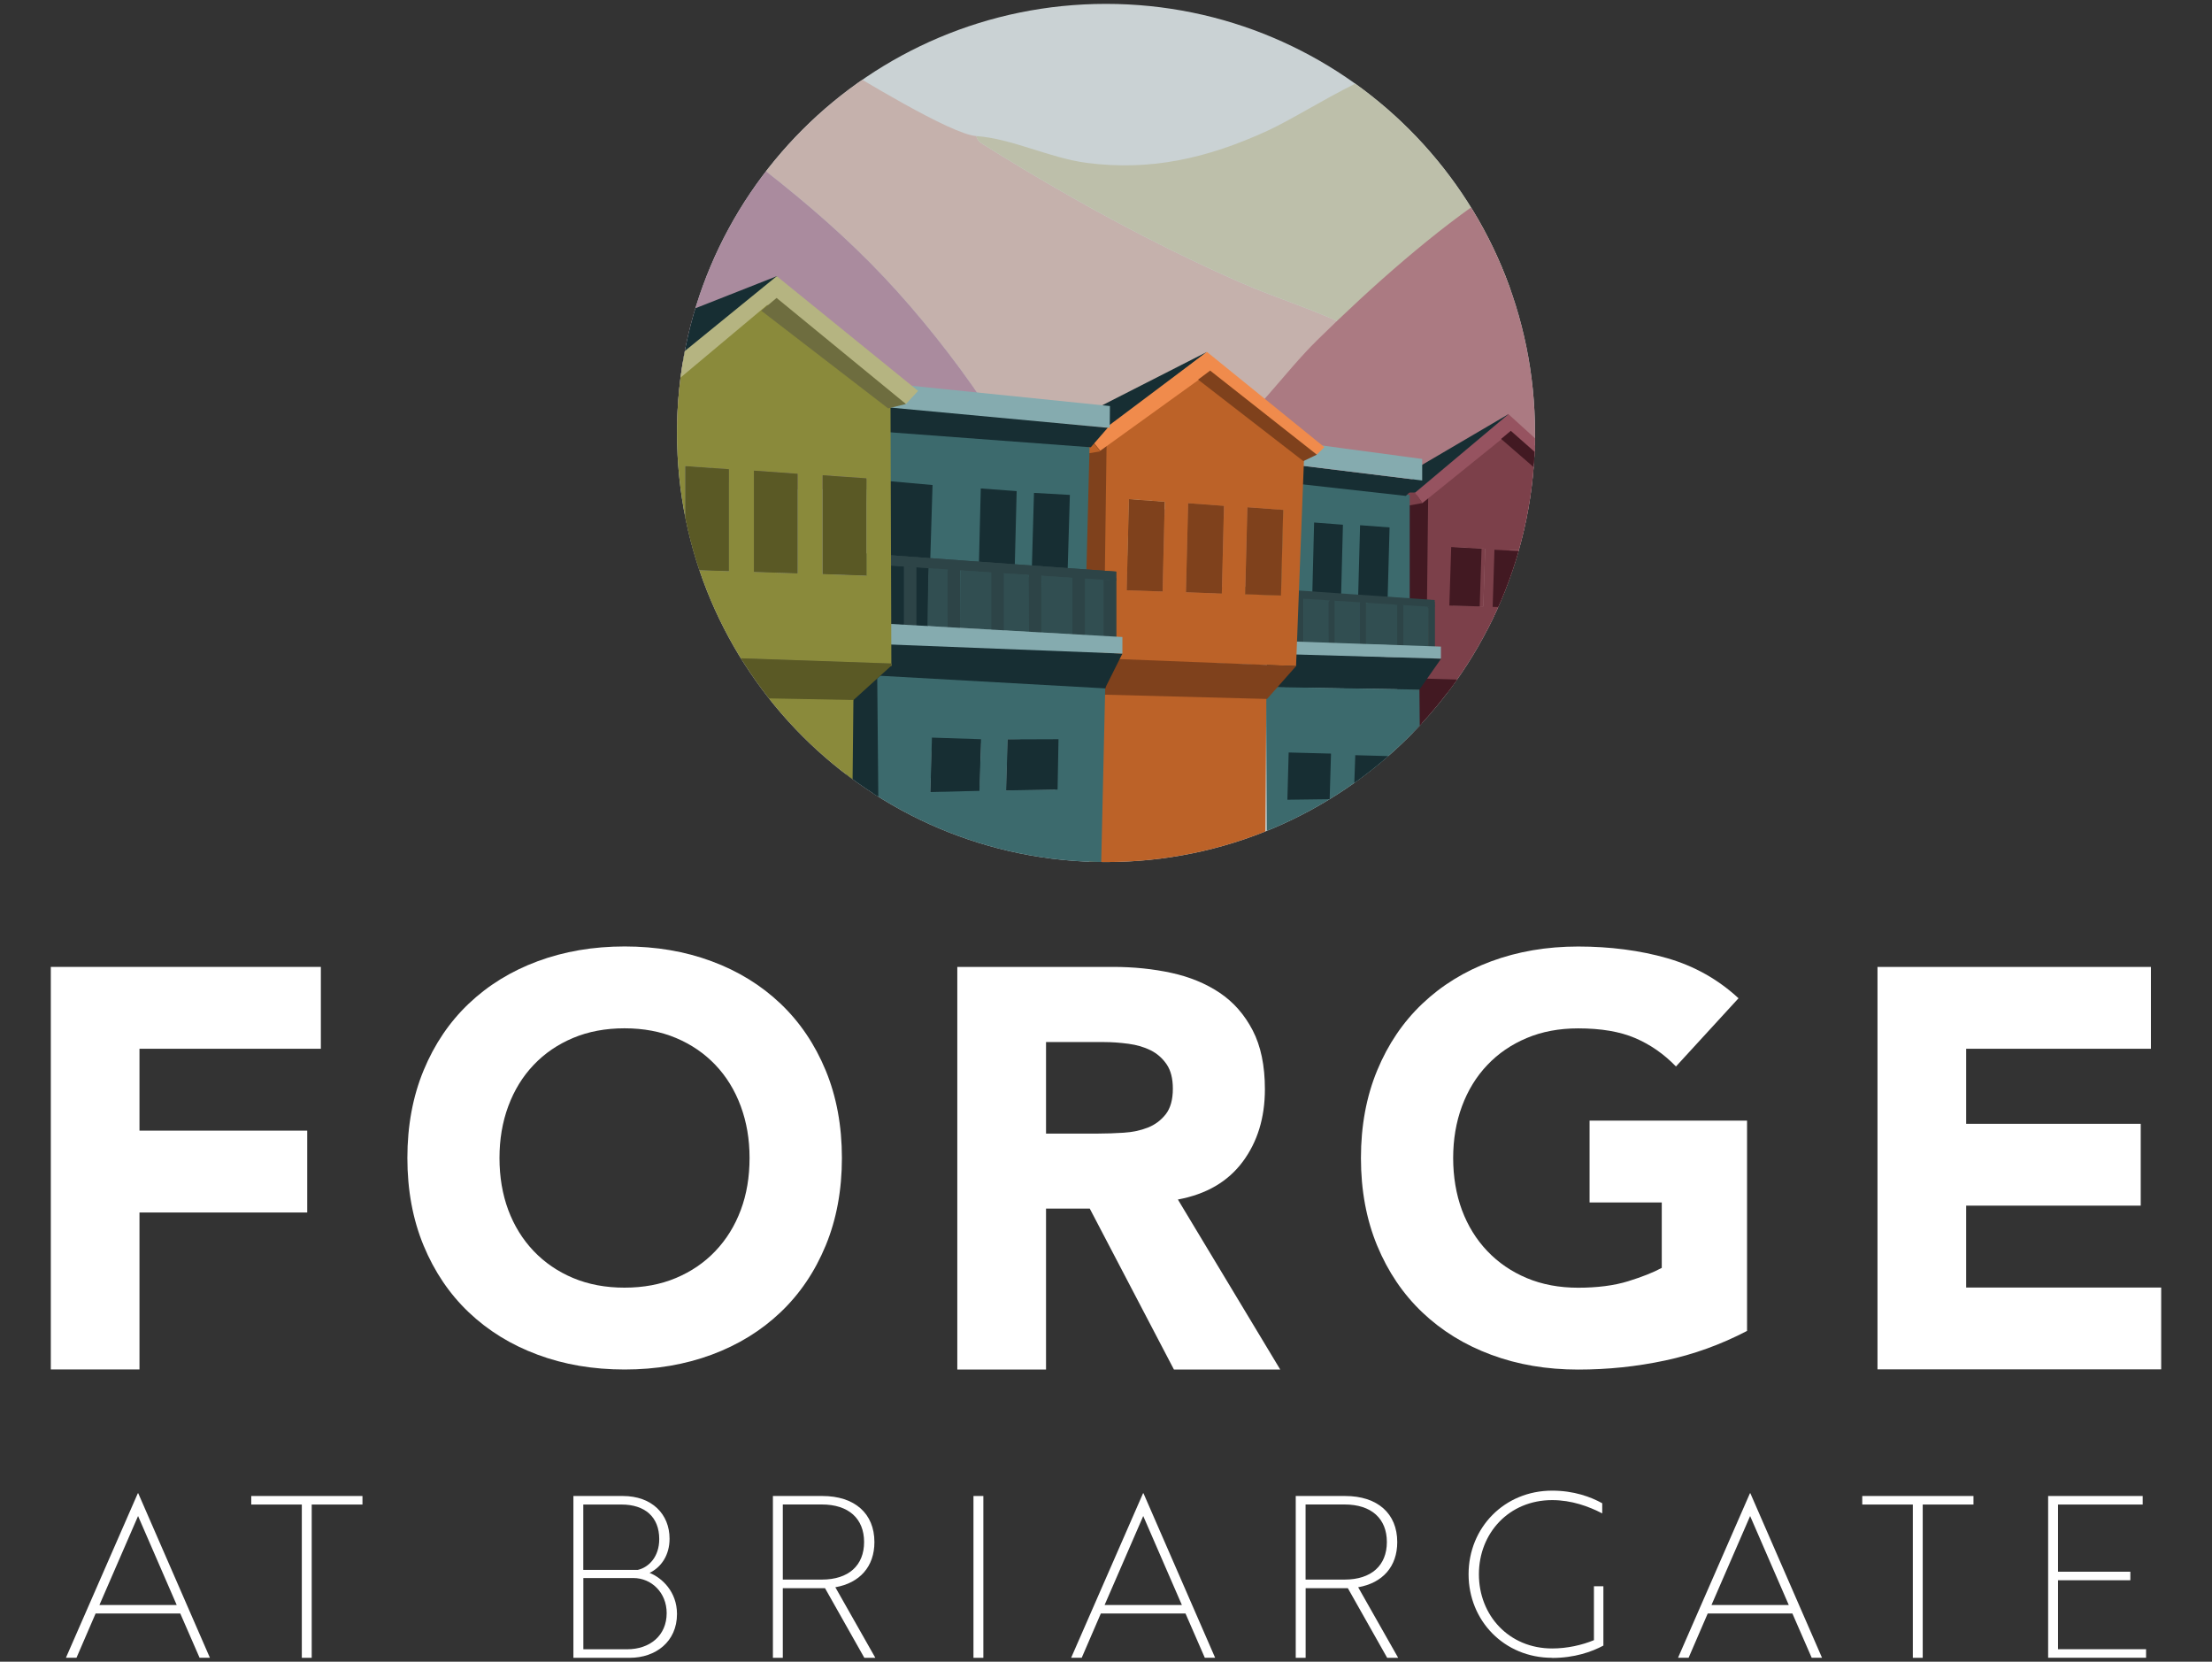 <?xml version="1.0" encoding="UTF-8"?>
<svg id="Layer_1" data-name="Layer 1" xmlns="http://www.w3.org/2000/svg" xmlns:xlink="http://www.w3.org/1999/xlink" viewBox="0 0 360 270.38">
  <rect x="0" y="0" width="360" height="270.38" fill="#333333" stroke="none"/>
  <defs>
    <style>
      .cls-1 {
        fill: none;
      }

      .cls-2 {
        fill: #3c6a6d;
      }

      .cls-3 {
        fill: #305c61;
      }

      .cls-4 {
        fill: #bdbfaa;
      }

      .cls-5 {
        fill: #85abaf;
      }

      .cls-6 {
        fill: #7c404a;
      }

      .cls-7 {
        fill: #2d4447;
      }

      .cls-8 {
        fill: #aa8b9e;
      }

      .cls-9 {
        fill: #242c2d;
      }

      .cls-10 {
        fill: #7f411c;
      }

      .cls-11 {
        fill: #73744a;
      }

      .cls-12 {
        fill: #2c3f41;
      }

      .cls-13 {
        fill: #8a8a3b;
      }

      .cls-14 {
        fill: #dd7929;
      }

      .cls-15 {
        fill: #cad2d4;
      }

      .cls-16 {
        fill: #5a5925;
      }

      .cls-17 {
        fill: #f08b4c;
      }

      .cls-18 {
        fill: #421922;
      }

      .cls-19 {
        fill: #172e33;
      }

      .cls-20 {
        fill: #fff;
      }

      .cls-21 {
        fill: #6e6d3f;
      }

      .cls-22 {
        fill: #444548;
      }

      .cls-23 {
        fill: #5a2f37;
      }

      .cls-24 {
        fill: #ab7a82;
      }

      .cls-25 {
        fill: #4b5155;
      }

      .cls-26 {
        fill: #4f5e61;
      }

      .cls-27 {
        fill: #514d44;
      }

      .cls-28 {
        fill: #bc6228;
      }

      .cls-29 {
        fill: #314e51;
      }

      .cls-30 {
        fill: #c5b1ac;
      }

      .cls-31 {
        fill: #965360;
      }

      .cls-32 {
        clip-path: url(#clippath);
      }

      .cls-33 {
        fill: #b5b481;
      }
    </style>
    <clipPath id="clippath">
      <path class="cls-1" d="M249.82,70.45c0,38.56-31.26,69.82-69.82,69.82s-69.82-31.26-69.82-69.82S141.44.63,180,.63s69.82,31.26,69.82,69.82"/>
    </clipPath>
  </defs>
  <g>
    <g>
      <path class="cls-20" d="M8.27,157.33h43.95v13.32h-29.52v13.32h27.3v13.32h-27.3v25.54h-14.43v-65.51Z"/>
      <path class="cls-20" d="M66.3,188.42c0-5.24.88-9.99,2.64-14.25,1.76-4.26,4.21-7.88,7.36-10.87,3.15-2.99,6.88-5.29,11.2-6.89,4.32-1.6,9.04-2.41,14.16-2.41s9.84.8,14.16,2.41c4.32,1.6,8.05,3.9,11.2,6.89,3.15,2.99,5.6,6.62,7.36,10.87,1.76,4.26,2.64,9.01,2.64,14.25s-.88,9.99-2.64,14.25c-1.76,4.26-4.21,7.88-7.36,10.87-3.15,2.99-6.88,5.29-11.2,6.89-4.32,1.6-9.04,2.41-14.16,2.41s-9.84-.8-14.16-2.41c-4.32-1.6-8.05-3.9-11.2-6.89-3.15-2.99-5.6-6.62-7.36-10.87-1.76-4.26-2.64-9.01-2.64-14.25ZM81.29,188.42c0,3.09.48,5.91,1.43,8.47.96,2.56,2.33,4.78,4.12,6.66,1.79,1.88,3.93,3.35,6.43,4.4,2.5,1.05,5.29,1.57,8.37,1.57s5.88-.52,8.37-1.57c2.5-1.05,4.64-2.51,6.43-4.4,1.79-1.88,3.16-4.1,4.12-6.66.96-2.56,1.43-5.38,1.43-8.47s-.48-5.83-1.43-8.42c-.96-2.59-2.33-4.83-4.12-6.71-1.79-1.88-3.93-3.35-6.43-4.4-2.5-1.05-5.29-1.57-8.37-1.57s-5.88.52-8.37,1.57c-2.5,1.05-4.64,2.51-6.43,4.4-1.79,1.88-3.16,4.12-4.12,6.71-.96,2.59-1.43,5.4-1.43,8.42Z"/>
      <path class="cls-20" d="M155.8,157.33h25.35c3.33,0,6.49.32,9.48.97,2.99.65,5.61,1.73,7.87,3.24,2.25,1.51,4.04,3.55,5.37,6.11,1.33,2.56,1.99,5.75,1.99,9.58,0,4.63-1.2,8.56-3.61,11.8-2.41,3.24-5.92,5.29-10.55,6.15l16.66,27.67h-17.3l-13.7-26.19h-7.12v26.19h-14.44v-65.51ZM170.24,184.45h8.51c1.3,0,2.67-.05,4.12-.14,1.45-.09,2.76-.37,3.93-.83,1.17-.46,2.14-1.19,2.92-2.17.77-.99,1.16-2.37,1.16-4.16,0-1.67-.34-2.99-1.02-3.98-.68-.99-1.54-1.74-2.59-2.27-1.05-.52-2.25-.88-3.61-1.06-1.36-.18-2.68-.28-3.98-.28h-9.44v14.9Z"/>
      <path class="cls-20" d="M284.33,216.56c-4.26,2.22-8.7,3.83-13.32,4.81-4.63.99-9.35,1.48-14.16,1.48-5.12,0-9.84-.8-14.16-2.41-4.32-1.6-8.05-3.9-11.2-6.89-3.15-2.99-5.6-6.62-7.36-10.87-1.76-4.26-2.64-9.01-2.64-14.25s.88-9.99,2.64-14.25c1.76-4.26,4.21-7.88,7.36-10.87,3.15-2.99,6.88-5.29,11.2-6.89,4.32-1.6,9.04-2.41,14.16-2.41s10.07.63,14.48,1.9c4.41,1.27,8.28,3.44,11.61,6.52l-10.18,11.1c-1.97-2.04-4.2-3.58-6.66-4.63-2.47-1.05-5.55-1.57-9.25-1.57-3.09,0-5.88.52-8.37,1.57-2.5,1.05-4.64,2.51-6.43,4.4-1.79,1.88-3.16,4.12-4.12,6.71-.96,2.59-1.43,5.4-1.43,8.42s.48,5.91,1.43,8.47c.96,2.56,2.33,4.78,4.12,6.66,1.79,1.88,3.93,3.35,6.43,4.4,2.5,1.05,5.29,1.57,8.37,1.57s5.86-.35,8.14-1.06c2.28-.71,4.1-1.43,5.46-2.17v-10.64h-11.75v-13.32h25.63v34.24Z"/>
      <path class="cls-20" d="M305.55,157.33h44.51v13.32h-30.07v12.21h28.41v13.32h-28.41v13.32h31.74v13.32h-46.17v-65.51Z"/>
    </g>
    <g>
      <g>
        <path class="cls-20" d="M22.43,242.98h.07l11.66,26.76h-1.68l-3.14-7.2h-13.78l-3.11,7.2h-1.72l11.7-26.76ZM28.76,261.16l-6.29-14.48-6.29,14.48h12.58Z"/>
        <path class="cls-20" d="M50.73,244.81v24.94h-1.61v-24.94h-8.23v-1.39h18.1v1.39h-8.26Z"/>
      </g>
      <g>
        <path class="cls-20" d="M110.18,262.62c0,4.5-3.47,7.13-7.68,7.13h-9.18v-26.33h8.04c4.75,0,7.61,2.96,7.61,6.95,0,2.67-1.35,4.64-3.25,5.56,2.01.8,4.46,3.07,4.46,6.69ZM103.78,255.45c1.79-.4,3.51-2.12,3.51-5.01,0-3.62-2.34-5.63-6.14-5.63h-6.22v10.64h8.85ZM94.94,268.36h7.13c3.66,0,6.43-2.19,6.43-5.89,0-3.33-2.49-5.7-5.41-5.7h-8.15v11.59Z"/>
        <path class="cls-20" d="M133.83,243.42c5.27,0,8.48,2.85,8.48,7.5,0,3.99-2.38,6.65-6.36,7.35l6.51,11.48h-1.79l-6.4-11.33h-6.87v11.33h-1.61v-26.33h8.04ZM127.4,244.81v12.21h6.36c4.35,0,6.87-2.3,6.87-6.11s-2.52-6.11-6.87-6.11h-6.36Z"/>
        <path class="cls-20" d="M158.43,269.75v-26.33h1.61v26.33h-1.61Z"/>
        <path class="cls-20" d="M186.03,242.98h.07l11.66,26.76h-1.68l-3.14-7.2h-13.78l-3.11,7.2h-1.72l11.7-26.76ZM192.35,261.16l-6.29-14.48-6.29,14.48h12.58Z"/>
        <path class="cls-20" d="M218.92,243.42c5.27,0,8.48,2.85,8.48,7.5,0,3.99-2.38,6.65-6.36,7.35l6.51,11.48h-1.79l-6.4-11.33h-6.87v11.33h-1.61v-26.33h8.04ZM212.48,244.81v12.21h6.36c4.35,0,6.87-2.3,6.87-6.11s-2.52-6.11-6.87-6.11h-6.36Z"/>
        <path class="cls-20" d="M252.61,269.75c-7.79,0-13.6-6.03-13.6-13.6s5.81-13.6,13.6-13.6c3.55,0,6.29,1.02,8.15,2.05v1.65c-2.19-1.13-4.97-2.16-8.15-2.16-7.02,0-11.92,5.37-11.92,12.07s4.9,12.07,11.92,12.07c2.45,0,4.86-.55,6.8-1.35v-8.77h1.54v9.65c-1.9,1.02-4.72,2.01-8.34,2.01Z"/>
        <path class="cls-20" d="M284.8,242.98h.07l11.66,26.76h-1.68l-3.14-7.2h-13.78l-3.11,7.2h-1.72l11.7-26.76ZM291.12,261.16l-6.29-14.48-6.29,14.48h12.58Z"/>
        <path class="cls-20" d="M312.92,244.81v24.94h-1.61v-24.94h-8.23v-1.39h18.1v1.39h-8.26Z"/>
        <path class="cls-20" d="M333.33,269.75v-26.33h15.39v1.39h-13.78v10.93h11.77v1.39h-11.77v11.22h14.33v1.39h-15.94Z"/>
      </g>
    </g>
  </g>
  <g>
    <path class="cls-15" d="M249.82,70.45c0,38.56-31.26,69.82-69.82,69.82s-69.82-31.26-69.82-69.82S141.44.63,180,.63s69.82,31.26,69.82,69.82h0Z"/>
    <g class="cls-32">
      <path class="cls-30" d="M116.39-2.73c.72.19,2.71,2.38,3.63,3,4.84,3.3,9.86,6.48,14.81,9.43,4.78,2.84,19.87,12.14,24.06,12.44.21.77.57,1.02,1.08,1.33,13.68,8.56,27.65,16.22,41.99,22.53,6.14,2.7,12.82,4.62,18.81,7.77,1.09.58,4.4,2.41,5.13,3.31.57.71.59,1.11.5,2.13-3.15,2.37-6.07,5.68-9.48,7.49l-13.65,13.02c-11.62.08-23.57,0-35.32,0-1.83-5.31-4.91-9.9-7.81-14.19-4.85-7.2-10.66-14.48-16.29-20.45-12.05-12.77-25.96-22.39-39.35-32.11,1.84-6.81,3.77-11.26,6.88-17.01,1.51,1.65,3.47.92,5,1.31Z"/>
      <polygon class="cls-19" points="196.43 57.26 179 66.14 180.31 69.71 196.43 57.26"/>
      <path class="cls-8" d="M167.96,79.72c-15.04,0-30.12-.27-45.17,0-.53,0-1.39-.28-1.71.44-17.99-10.23-22.9-43.8-16.56-67.18,13.39,9.72,27.29,19.34,39.35,32.11,5.63,5.97,11.44,13.25,16.29,20.45,2.89,4.29,5.97,8.88,7.81,14.19Z"/>
      <path class="cls-4" d="M240.78,12.1c5.35,11.66,8.08,20.34,6.25,34.9-1.25.02-2.45.72-3.6,1.3-5.62,2.81-11.76,6.96-17.03,10.91.08-1.02.07-1.42-.5-2.13-.73-.9-4.03-2.74-5.13-3.31-5.99-3.15-12.67-5.07-18.81-7.77-14.34-6.31-28.31-13.97-41.99-22.53-.5-.31-.87-.56-1.08-1.33,5.84.41,11.93,3.57,17.97,4.36,10.37,1.35,19.6-.72,29.39-5.21,7.62-3.5,20.76-13.18,28.34-10.8,2.43.76,3.75,3.26,6.18,1.62Z"/>
      <path class="cls-19" d="M126.42,44.94l-13.78,5.43-3.25,9.06s3.4-1.1,3.97-1.2c.57-.1,13.06-12.05,13.06-12.05l.24-.43-.23-.82Z"/>
      <path class="cls-24" d="M259.38,18.89c14.97,103.4-10.48,74.77-28.45,87.87-.45.33-4.43-1.55-8.18-3.43-3.49-1.75-6.77-3.49-6.82-3.46-.62.37-2.05.24-3.45.11-1-.09-1.97-.19-2.63-.1-8.45,1.15-16.96,1.07-25.47.99-3.06-.03-6.12-.06-9.18-.03l23.09-28.86c5.78-4,10.71-11.35,16.05-16.6,8.91-8.77,19.3-17.97,28.82-24.2,1.95-1.28,14.11-12.24,16.23-12.29"/>
      <polygon class="cls-23" points="229.97 117.7 253.83 116.99 253.52 164.18 230.45 163.49 229.97 117.7"/>
      <path class="cls-6" d="M244.36,71.3l-12.88,10.39.6,30.52h.65l24.29,1.07.45-13.18.02-.59.34-10.09.02-.59.19-5.67-13.69-11.86M241.41,98.67l-4.94-.14.3-9.52,4.94.28-.3,9.38M250.31,98.88l-4.94-.14.3-9.3,4.94.28-.3,9.15M257.35,99.09l-3.5-.13.23-9.06,3.5.26-.23,8.93"/>
      <polygon class="cls-6" points="241.71 89.29 241.41 98.67 236.47 98.53 236.77 89.01 241.71 89.29"/>
      <polygon class="cls-6" points="250.61 89.73 250.31 98.88 245.37 98.75 245.66 89.45 250.61 89.73"/>
      <polyline class="cls-6" points="232.48 80.7 232.14 112.21 232.73 112.21 257.02 113.45 232.08 112.53 231.46 112.51 232.48 112.38 231.46 81.62 232.48 79.95 232.48 79.6 246.49 69.14 252.64 75.45 255.56 78.45 258.79 81.76 258.73 83.34 245.05 71.47 233.12 81.1"/>
      <polygon class="cls-18" points="257.09 111.17 253.58 118 252.97 118.84 230.55 118.01 230.38 117.09 228.25 110.51 232.05 110.42 257.09 111.17"/>
      <polyline class="cls-18" points="232.48 79.5 232.43 81.1 232.08 112.21 232.48 112.42 232.48 112.57 228.94 112.27 227.4 112.2 228.41 82.32 228.41 82.32 228.42 81.65 230.64 80.49 231.87 79.84 232.52 79.5"/>
      <polygon class="cls-31" points="260.85 81.33 259.87 82.43 254.87 78.45 245.23 70.77 244.36 71.47 232.43 81.1 231.78 81.62 231.48 81.86 230.56 80.59 230.24 80.15 245.46 67.36 260.85 81.33"/>
      <polygon class="cls-19" points="245.55 67.36 230.57 76.15 228.88 80.69 230.32 80.15 245.55 67.36"/>
      <polygon class="cls-18" points="259.87 82.43 258.1 83.38 258.05 83.34 244.36 71.47 244.3 71.42 245.88 70.1 251.95 75.45 259.87 82.43"/>
      <polygon class="cls-6" points="228.38 82.42 231.53 81.85 230.28 80.14 228.07 80.14 228.38 82.42"/>
      <polygon class="cls-18" points="241.12 89.29 240.82 98.67 235.88 98.53 236.18 89.01 241.12 89.29"/>
      <polygon class="cls-18" points="248.17 89.73 247.87 98.88 242.93 98.75 243.22 89.45 248.17 89.73"/>
      <polyline class="cls-19" points="230.45 112.21 205.53 111.83 206.03 110.67 206.33 106.17 234.53 107.19 231.01 112.21"/>
      <polygon class="cls-2" points="206.32 163.51 231.46 162.98 231.01 112.21 206.05 111.78 206.32 163.51"/>
      <polyline class="cls-2" points="208.07 78.15 229.43 80.54 229.43 105.03 208.08 104.48 208.07 77.65"/>
      <polygon class="cls-19" points="208.18 75.33 231.38 78.18 228.8 80.69 207.75 78.34 208.18 75.33"/>
      <polygon class="cls-5" points="210.62 71.88 231.46 74.68 231.46 78.18 208.27 75.33 210.62 71.88"/>
      <polyline class="cls-19" points="218.56 85.38 218.26 97.02 213.57 96.85 213.87 85.02 218.56 85.38"/>
      <polyline class="cls-19" points="226.15 85.82 225.84 97.17 221.04 96.99 221.35 85.46 226.15 85.82"/>
      <polygon class="cls-19" points="227.45 123.07 227.26 128.48 220.37 128.57 220.57 122.88 227.45 123.07"/>
      <polygon class="cls-19" points="216.62 122.62 216.4 130.04 209.52 130.13 209.73 122.44 216.62 122.62"/>
      <polyline class="cls-7" points="232.48 97.98 232.48 106.42 233.5 106.49 233.5 98.48 232.29 98.41"/>
      <polyline class="cls-7" points="227.4 97.98 227.4 106.01 228.41 106.07 228.41 98.37 226.99 98.3"/>
      <polyline class="cls-7" points="221.3 97.98 221.3 105.5 222.31 105.56 222.31 97.86 221.69 97.79"/>
      <polyline class="cls-7" points="216.22 97.98 216.22 105.6 217.23 105.66 217.23 97.65 216.39 97.59"/>
      <polyline class="cls-7" points="211.13 96.97 211.13 105.09 212.15 105.15 212.15 97.15 211.1 97.08"/>
      <polyline class="cls-9" points="206.05 96.97 206.05 104.58 207.07 104.64 207.07 96.64 205.8 96.57"/>
      <polyline class="cls-9" points="200.97 95.95 200.97 104.07 201.99 104.13 201.99 96.13 200.5 96.06"/>
      <polyline class="cls-7" points="200.97 96.97 200.97 95.36 233.5 97.63 233.5 98.76 200.97 96.68"/>
      <polyline class="cls-25" points="197.92 95.95 197.92 96.54 198.98 96.58 199.01 95.56 197.92 95.49"/>
      <polyline class="cls-7" points="202.67 95.82 202.65 96.69 208.48 96.9 208.5 96.22 202.67 95.82"/>
      <path class="cls-26" d="M211.25,104.37l-.06,1.63,14.53.92,2.69.07v-.93s-1.02-.05-1.02-.05v-.62s-1.47.03-1.94-.19l-3.03-.28-.11.64-1.02-.06-.19-.59h-3.75l-.13.76-1.02-.06v-1.08l-4.07-.11v.74l-1.02-.06v-.71h-.17"/>
      <path class="cls-25" d="M226.05,104.76c.46.22.92.43,1.35.63v-.6l-1.35-.04"/>
      <polyline class="cls-22" points="233.5 97.98 233.5 98.78 233.5 106.49 231.46 106.42 231.46 98.71 232.48 98.7 232.48 107.11 233.5 107.15 233.5 97.94 233.35 97.93"/>
      <polyline class="cls-29" points="228.41 97.98 228.41 104.84 228.07 105.5 229.43 106.07 228.41 106.06 228.4 107 232.48 107.11 232.57 98.7 229.34 97.92"/>
      <path class="cls-29" d="M211.14,100.11l-.17,4.45h.17s0-4.36,0-4.36M228.42,98.18v7.02l1.02.03v-6.55l-1.22-.04M222.31,98.11l-.42,6.73,4.16.11,1.35.03v-6.99s-2.7-.14-2.7-.14M217.24,98.18v6.56l4.07.11v-7.16l-4.08-.02M212.16,97.16v7.44l4.07.11.17-7.11-4.23-.43"/>
      <polyline class="cls-7" points="232.48 99 232.48 106.42 233.5 106.49 233.5 98.78 232.29 98.71"/>
      <polyline class="cls-7" points="227.4 97.98 227.4 104.79 227.4 105.39 227.4 106.01 228.1 106.06 228.41 106.07 228.41 104.82 228.41 98.45 226.99 98.37"/>
      <polyline class="cls-7" points="221.3 97.98 221.3 104.65 221.3 105.5 222.31 105.56 222.31 104.69 222.31 98.11 221.69 98.03"/>
      <polyline class="cls-7" points="216.22 97.98 216.22 104.52 216.22 105.6 217.23 105.66 217.23 104.55 217.23 97.77 216.39 97.69"/>
      <polyline class="cls-7" points="211.2 97.36 211.13 99.92 211.13 104.38 211.13 105.09 212.15 105.15 212.15 104.41 212.15 97.43 211.2 97.36"/>
      <polyline class="cls-7" points="211.22 96.41 211.18 97.36 212.31 97.43 216.38 97.69 217.6 97.77 221.68 98.03 222.9 98.11 226.98 98.37 228.2 98.45 228.78 98.48 232.22 98.7 232.27 98.71 233.5 98.78 233.5 97.93 211.22 96.41"/>
      <polygon class="cls-5" points="207.86 104.29 234.51 105.21 234.51 107.17 207.79 106.41 207.86 104.29"/>
      <polygon class="cls-28" points="176.03 112.6 206.11 111.8 205.73 162.7 178.2 161.93 176.03 112.6"/>
      <path class="cls-28" d="M197.02,59.24l-17.4,11.6-.39,36.49,31.7,1.05,1.35-35.14-15.27-13.99M202.65,96.69l.36-14.15,5.83.44-.36,13.92-5.83-.21M189.21,96.25l-5.83-.21.36-14.83,5.83.44-.36,14.6M198.85,96.58l-5.83-.21.36-14.49,5.83.44-.36,14.26"/>
      <polygon class="cls-14" points="189.56 81.65 189.21 96.25 183.37 96.05 183.73 81.22 189.56 81.65"/>
      <polygon class="cls-14" points="199.2 82.31 198.85 96.58 193.01 96.37 193.37 81.88 199.2 82.31"/>
      <polygon class="cls-14" points="208.84 82.97 208.48 96.9 202.65 96.69 203.01 82.54 208.84 82.97"/>
      <polygon class="cls-10" points="206.21 113.73 178.08 112.99 174.98 107.19 180.78 107.19 210.94 108.38 206.21 113.73"/>
      <polyline class="cls-10" points="180.12 70.84 174.54 73.23 174.12 107.11 179.62 107.51 180.12 70.54"/>
      <polygon class="cls-17" points="179.07 73.34 177.52 71.45 196.43 57.26 215.54 72.76 214.31 73.98 196.14 61.04 179.07 73.34"/>
      <polygon class="cls-10" points="196.95 60.3 194.99 61.77 212.12 75.03 214.31 73.98 196.95 60.3"/>
      <polygon class="cls-28" points="175.16 74.08 179.07 73.45 177.52 71.55 174.78 71.55 175.16 74.08"/>
      <polygon class="cls-10" points="189.56 81.65 189.21 96.25 183.37 96.05 183.73 81.22 189.56 81.65"/>
      <polygon class="cls-10" points="199.2 82.31 198.85 96.58 193.01 96.37 193.37 81.88 199.2 82.31"/>
      <polygon class="cls-10" points="208.84 82.97 208.48 96.9 202.65 96.69 203.01 82.54 208.84 82.97"/>
      <polygon class="cls-19" points="182.67 106.35 180.07 111.55 179.15 113.93 142.84 112.21 142.82 112.21 136.93 112.28 136.93 112.24 136.91 110.25 143.19 104.24 182.67 106.35"/>
      <path class="cls-2" d="M179.87,112.01l-37.83-2.12.29,52.98,1.02.16,35.36-.53,1.16-50.5ZM163.75,128.61l.24-8.3,7.98.26-.23,7.91-7.99.13ZM159.4,128.33l-7.99.56.26-8.17,7.99.26-.26,7.35Z"/>
      <polygon class="cls-3" points="159.66 120.98 159.4 128.68 151.42 128.88 151.67 120.71 159.66 120.98"/>
      <polygon class="cls-3" points="171.97 120.57 171.74 128.48 163.75 128.61 163.99 120.31 171.97 120.57"/>
      <polyline class="cls-2" points="143.23 66.14 177.32 72.78 176.55 103.32 143.03 101.42 143.23 66.47"/>
      <polygon class="cls-5" points="180.61 69.61 144.14 66.53 147.24 62.66 180.64 66.07 180.61 69.61"/>
      <polygon class="cls-19" points="180.28 69.61 177.52 72.78 143.45 70.24 143.74 66.21 180.28 69.61"/>
      <polygon class="cls-19" points="143.24 162.54 137.95 162.98 137.58 111.69 137.6 111.68 143.03 109.01 144.05 109.26 142.77 110.4 143.24 162.54"/>
      <polyline class="cls-19" points="151.77 78.92 151.06 102.1 141.56 100.93 141.03 77.96 151.77 78.92"/>
      <polyline class="cls-19" points="165.46 79.91 165.12 93.32 159.29 92.94 159.62 79.48 165.46 79.91"/>
      <polyline class="cls-19" points="174.12 80.53 173.76 92.68 167.93 92.52 168.28 80.2 174.12 80.53"/>
      <polygon class="cls-19" points="172.27 120.28 172.12 128.47 163.75 128.61 163.99 120.31 172.27 120.28"/>
      <polygon class="cls-19" points="159.66 120.28 159.4 128.68 151.42 128.88 151.67 120.02 159.66 120.28"/>
      <polyline class="cls-7" points="179.62 93.92 179.62 104.11 181.66 104.19 181.66 94.07 179.79 93.98"/>
      <polyline class="cls-7" points="174.54 93.92 174.54 103.59 176.57 103.67 176.57 93.93 174.63 93.84"/>
      <polyline class="cls-7" points="167.42 92.9 167.42 102.94 169.46 103.02 169.46 93.28 167.94 93.2"/>
      <polyline class="cls-7" points="161.33 92.9 161.33 103.07 163.36 103.15 163.36 93.02 161.24 92.94"/>
      <polyline class="cls-7" points="154.21 91.88 154.21 102.43 156.24 102.51 156.24 92.38 154.54 92.29"/>
      <polyline class="cls-7" points="147.1 91.88 147.1 101.78 149.13 101.86 149.13 91.73 147.84 91.65"/>
      <polyline class="cls-9" points="141 90.87 141 101.14 143.03 101.22 143.03 91.09 141.15 91"/>
      <polyline class="cls-7" points="141 91.88 141 90.07 181.66 93.01 181.66 94.48 141 91.77"/>
      <polyline class="cls-27" points="180.64 92.9 180.64 94.45 180.64 104.19 179.62 104.12 179.62 104.16 180.64 104.26 180.64 92.9"/>
      <path class="cls-26" d="M162.34,102.05v.97l12.2.81v-.23h1.02v-.39l-6.1-.29v.11l-2.03-.08v-.12l-5.15-.29M143.03,101.03v.18l-2.03-.08v.43l20.33,1.36v-.49l-5.08-.29v.35l-1.02-.08v-.35l-3.69-.21v.24s-2.2-.27-2.2-.27l-1.23-.06v-.07l-.5-.03-4.58-.25v-.29s-.53-.07-.53-.07"/>
      <polyline class="cls-29" points="176.35 94.16 176.12 103.32 175.56 103.29 175.56 103.67 174.54 103.6 174.54 103.82 179.62 104.16 179.62 104.12 180.64 104.11 180.64 94.35 177.83 94.16"/>
      <path class="cls-29" d="M176.55,103.32l3.16.16v-9.13l-3.1-.32M173.59,93.92l-4.09-.18v.59l-.04,8.59,5.08.29.04-9.22-.99-.07M163.36,93.22v.9l-.98-.03.06,8.45,4.98.28.04-8.56v-.73M156.28,92.82l-.04,9.33,5.08.29.04-8.41-.04-.91-2.61-.2-2.44-.16M151.07,92.37l-.13,9.5,3.27.19.04-9.48-3.18-.21"/>
      <path class="cls-19" d="M149.13,91.88v9.98l-.39-.02,2.07.25v-.23s.29-9.41.29-9.41l-1.97-.13M143.03,91.88v9.12l.51.52,3.56.17,1.02-.07v-9.35l-5.08-.34"/>
      <path class="cls-29" d="M162.34,92.9v1.22l1.58.06.02-.85-1.6-.11M158.64,92.94l-.03,1.03,2.71.1v-.95l-2.68-.18"/>
      <path class="cls-29" d="M169.46,93.92v.43l4.13.15v-.56s-4.13-.28-4.13-.28M168.3,93.55l-.02.73h.16s0-.73,0-.73h-.14"/>
      <polyline class="cls-7" points="179.62 93.92 179.62 104.11 179.85 104.12 181.66 104.19 181.66 94.45 179.79 94.35"/>
      <polyline class="cls-7" points="174.54 93.92 174.54 103.2 174.54 103.59 174.82 103.6 176.57 103.67 176.57 103.29 176.57 94.11 174.63 94.01"/>
      <polyline class="cls-7" points="167.42 93.92 167.42 94.29 167.42 102.82 167.42 102.94 169.46 103.02 169.46 102.91 169.46 94.35 169.46 93.66 167.94 93.56"/>
      <polyline class="cls-7" points="161.33 92.9 161.33 94.06 161.33 102.44 161.33 102.92 163.36 103.02 163.36 102.53 163.36 94.12 163.36 93.22 161.24 93.11"/>
      <polyline class="cls-7" points="154.21 92.9 154.21 102.06 154.21 102.43 156.24 102.51 156.24 102.15 156.24 92.77 154.54 92.67"/>
      <polyline class="cls-7" points="147.1 91.88 147.1 101.7 147.1 101.78 149 101.84 149.13 101.86 149.13 92.33 147.84 92.22"/>
      <polyline class="cls-12" points="141 91.88 141 101.14 143.03 101.22 143.03 101.07 143.03 91.88 141.15 91.78"/>
      <polyline class="cls-7" points="141 89.85 141 91.77 142.56 91.88 147.77 92.22 149.34 92.33 151.33 92.46 154.55 92.67 156.11 92.78 158.61 92.94 161.33 93.12 162.89 93.23 164.51 93.34 167.96 93.57 168.1 93.58 169.67 93.68 173.86 93.96 174.88 94.03 176.44 94.13 177.25 94.18 180.09 94.37 181.66 94.48 181.66 93.01 141 90.07"/>
      <polygon class="cls-5" points="182.67 106.35 182.67 103.65 143.03 101.42 143.23 104.81 182.67 106.35"/>
      <path class="cls-13" d="M144.93,65.99l-20.27-17.4-17.2,15.31v43.16l37.61,1.3-.14-42.37ZM133.88,93.41v-16.09l7.12.51v15.83l-7.12-.25ZM118.63,92.94l-7.12-.24v-16.85l7.12.51v16.59ZM129.81,93.3l-7.12-.25v-16.47l7.12.51v16.21Z"/>
      <polygon class="cls-11" points="118.63 76.35 118.63 92.94 111.52 92.7 111.52 75.84 118.63 76.35"/>
      <polygon class="cls-11" points="129.81 77.09 129.81 93.3 122.7 93.06 122.7 76.58 129.81 77.09"/>
      <polygon class="cls-11" points="141 77.83 141 93.66 133.88 93.41 133.88 77.33 141 77.83"/>
      <polygon class="cls-11" points="145.06 108.33 144.7 108.32 107.45 107.16 107.45 106.67 145.06 107.97 145.06 107.97 145.06 108.33"/>
      <polygon class="cls-16" points="145.06 108.32 138.78 114.02 101.76 113.37 101.66 110.93 107.85 106.67 107.95 106.68 145.06 107.96 145.06 108.32"/>
      <polygon class="cls-13" points="101.04 113.18 138.89 113.9 138.39 162.92 100.17 162.92 101.04 113.18"/>
      <polygon class="cls-33" points="107.64 64.05 105.76 61.75 125.91 45.35 126.42 44.94 149.42 63.6 147.44 65.74 124.88 49.61 107.64 64.05"/>
      <polygon class="cls-21" points="126.39 48.48 123.9 50.56 144.54 66.45 147.44 65.74 126.39 48.48"/>
      <polygon class="cls-16" points="118.63 76.35 118.63 92.94 111.52 92.7 111.52 75.84 118.63 76.35"/>
      <polygon class="cls-16" points="129.81 77.09 129.81 93.3 122.7 93.06 122.7 76.58 129.81 77.09"/>
      <polygon class="cls-16" points="141 77.83 141 93.66 133.88 93.41 133.88 77.33 141 77.83"/>
    </g>
  </g>
</svg>